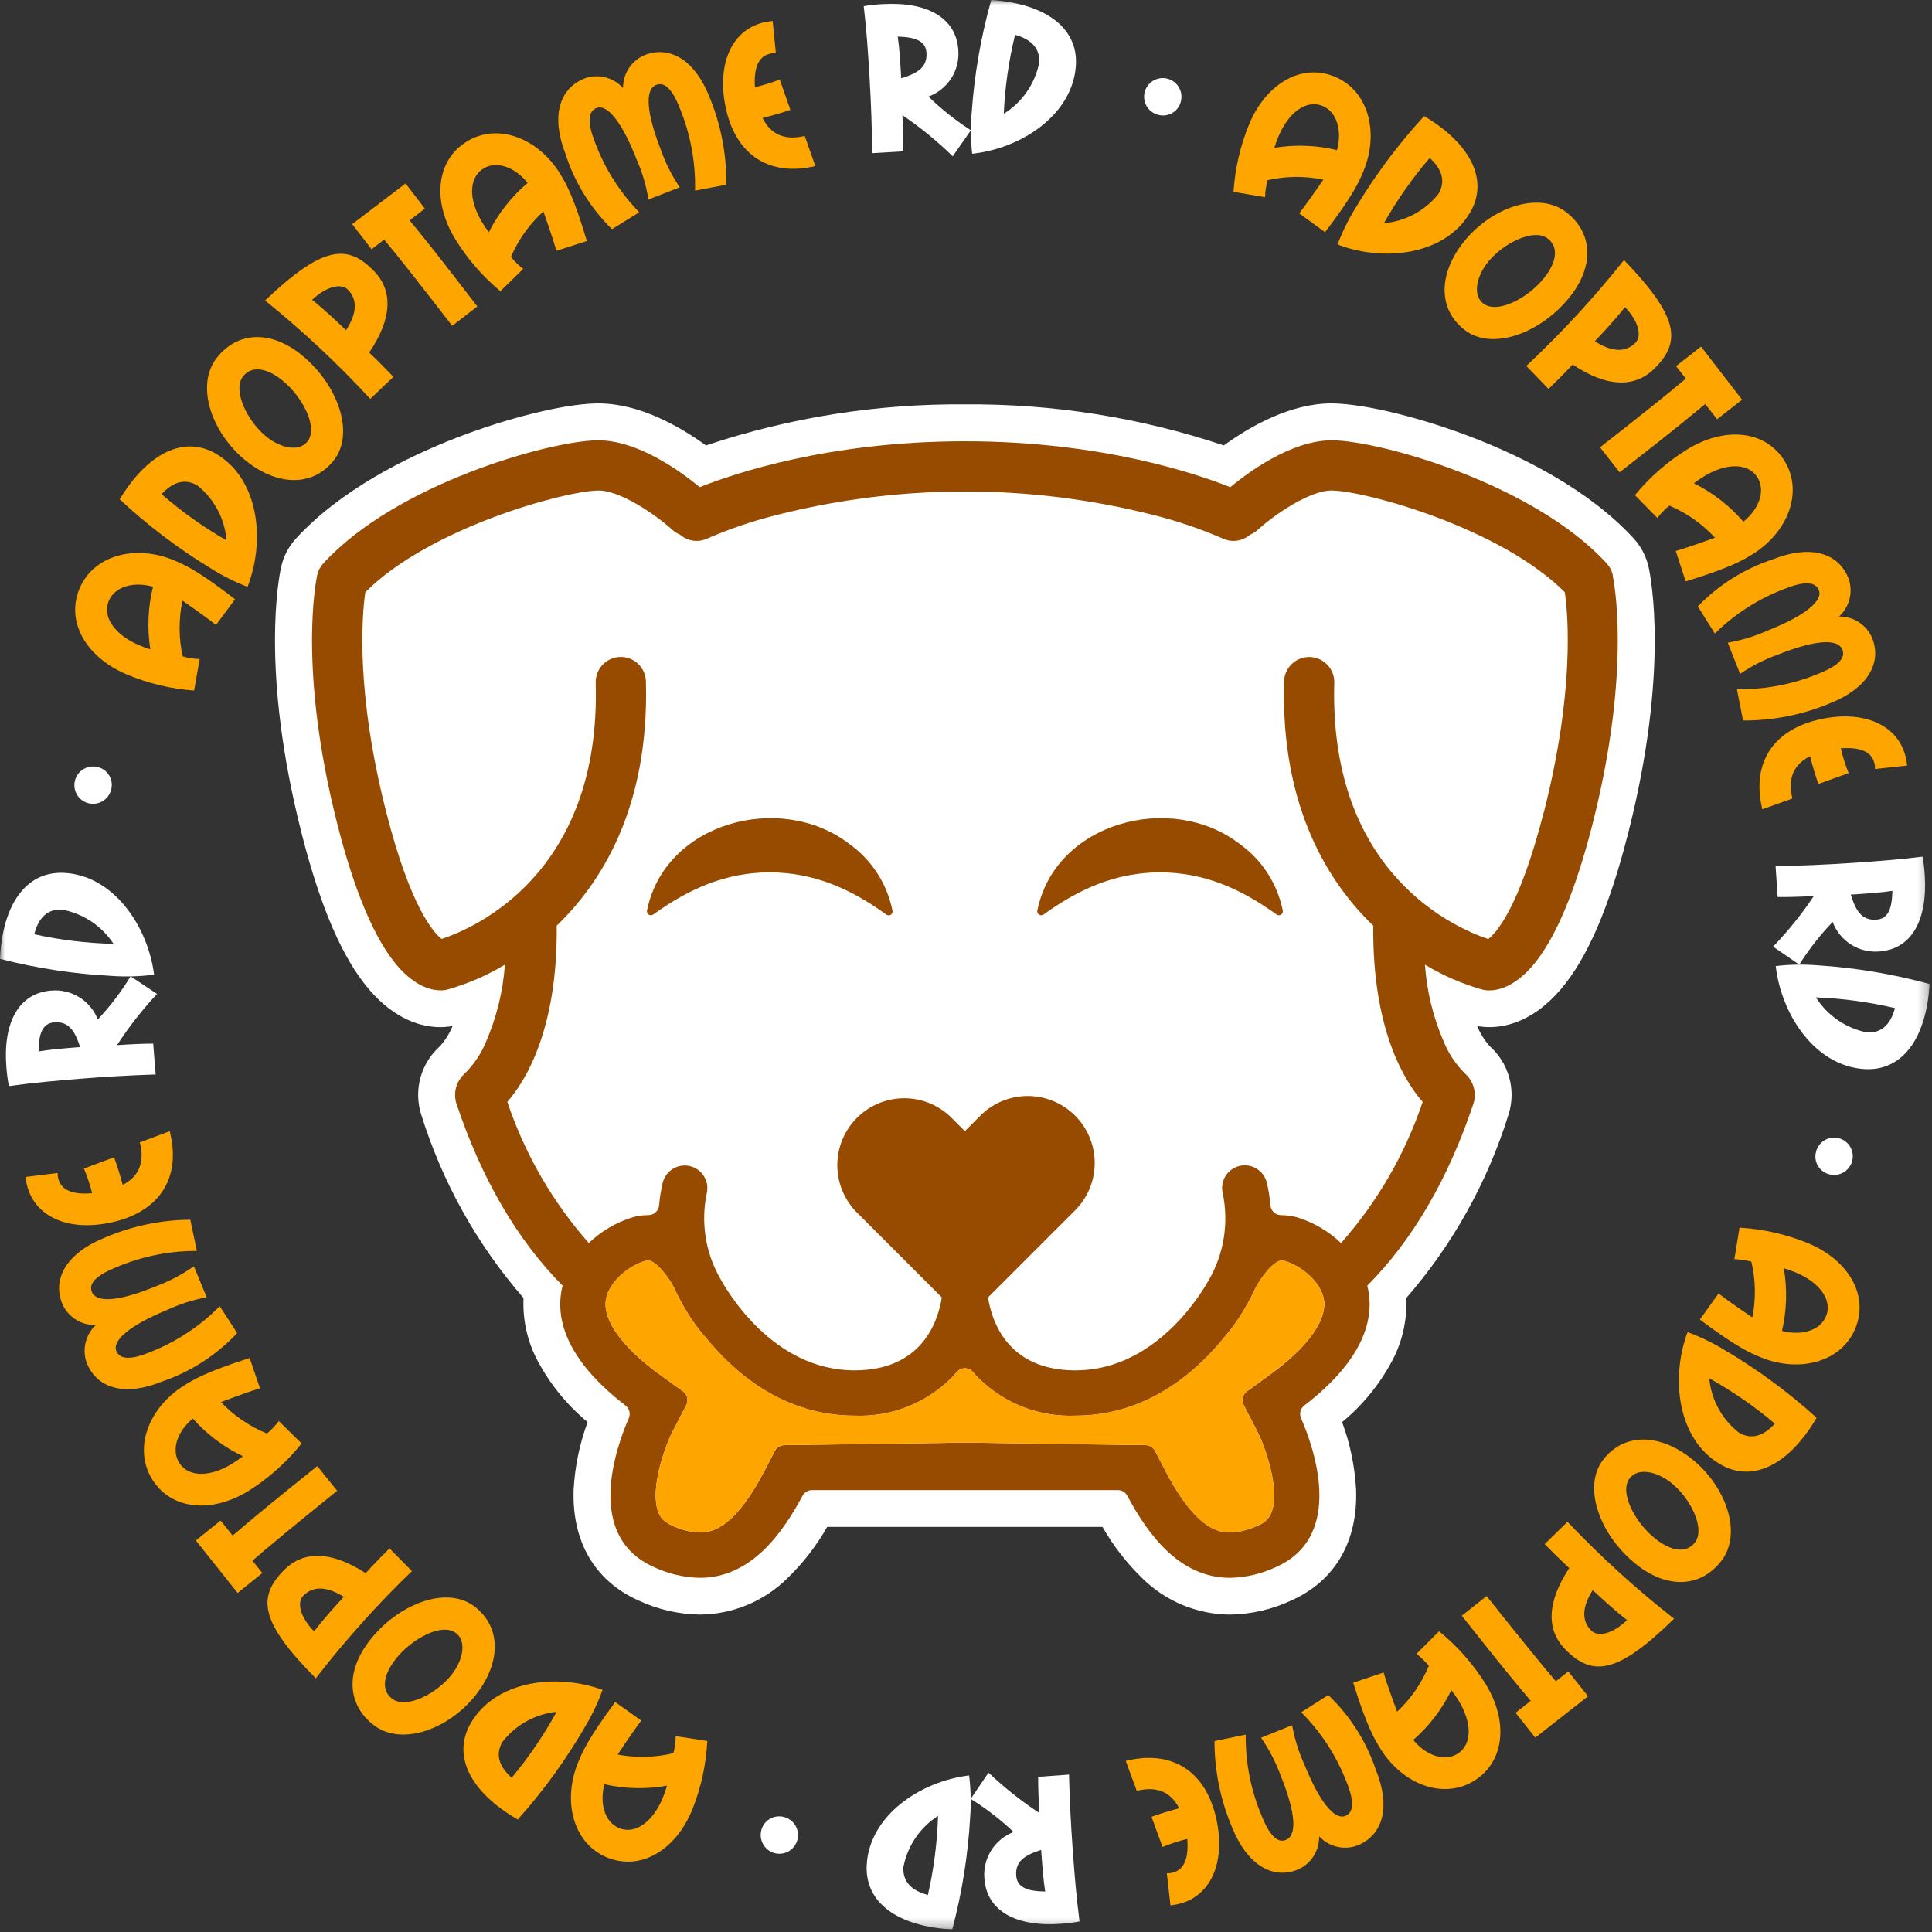<svg width="200" height="200" viewBox="0 0 200 200" fill="none" xmlns="http://www.w3.org/2000/svg">
<rect x="0" y="0" width="200" height="200" fill="#333333" stroke="none"/>
<g clip-path="url(#clip0_24_32)">
<mask id="mask0_24_32" style="mask-type:luminance" maskUnits="userSpaceOnUse" x="0" y="0" width="200" height="200">
<path d="M199.755 0H0V199.735H199.755V0Z" fill="white"/>
</mask>
<g mask="url(#mask0_24_32)">
<path d="M170.659 58.694C170.415 57.595 169.886 56.58 169.126 55.75C164.483 50.676 157.591 47.3 152.626 45.364C147.317 43.292 141.509 41.854 138.133 41.764C138.005 41.759 137.903 41.759 137.84 41.759C133.615 41.759 129.482 44.086 126.687 46.111C118.048 43.222 108.99 41.786 99.881 41.861C90.774 41.786 81.718 43.222 73.081 46.111C70.281 44.086 66.153 41.759 61.926 41.759C61.864 41.759 61.761 41.759 61.635 41.764C58.259 41.849 52.45 43.288 47.135 45.364C42.172 47.3 35.28 50.676 30.635 55.755C29.873 56.586 29.344 57.603 29.102 58.704C28.87 59.741 26.934 69.459 31.237 86.323C33.184 93.953 35.466 99.223 38.209 102.429C40.97 105.653 43.751 106.329 45.6 106.329C45.93 106.328 46.259 106.305 46.586 106.26C46.653 106.251 46.721 106.24 46.792 106.227C46.812 106.222 46.834 106.218 46.854 106.214L46.836 106.254C46.52 107.008 46.081 107.704 45.536 108.313C44.571 109.175 43.875 110.296 43.53 111.543C43.186 112.79 43.208 114.109 43.593 115.344L43.606 115.382C45.781 122.377 49.387 128.844 54.196 134.37C54.099 136.465 54.524 138.552 55.434 140.442C56.743 143.049 58.58 145.356 60.828 147.215C60.002 149.454 59.515 151.804 59.384 154.187C59.184 159.557 61.555 163.634 66.053 165.662C68.055 166.604 70.235 167.108 72.447 167.142C75.858 167.117 79.123 165.755 81.541 163.349C83.148 161.79 84.525 160.009 85.63 158.062H114.13C115.236 160.009 116.612 161.789 118.219 163.349C120.638 165.757 123.906 167.119 127.319 167.142C129.533 167.109 131.715 166.604 133.719 165.66C138.212 163.632 140.578 159.56 140.381 154.185C140.25 151.803 139.763 149.453 138.937 147.215C141.187 145.357 143.026 143.051 144.337 140.444C145.247 138.554 145.673 136.468 145.576 134.373C150.382 128.845 153.987 122.378 156.16 115.382L156.173 115.344C156.558 114.109 156.58 112.79 156.235 111.543C155.891 110.297 155.195 109.176 154.23 108.314C153.687 107.704 153.248 107.009 152.93 106.257L152.91 106.214L152.97 106.225C153.039 106.238 153.111 106.25 153.18 106.259C153.507 106.304 153.836 106.327 154.166 106.328C156.013 106.328 158.796 105.651 161.557 102.428C164.318 99.205 166.582 93.949 168.529 86.323C172.829 69.483 170.899 59.766 170.66 58.692" fill="white"/>
<path d="M161.972 61.305C162.298 63.55 163.027 71.447 159.801 84.096C157.261 94.044 154.838 96.61 154.069 97.196C150.912 96.163 137.594 90.612 138.117 70.762C138.138 70.414 138.09 70.064 137.973 69.735C137.857 69.406 137.675 69.104 137.44 68.847C137.204 68.589 136.919 68.382 136.601 68.237C136.284 68.092 135.94 68.013 135.591 68.003C135.243 67.994 134.895 68.055 134.57 68.183C134.246 68.31 133.95 68.502 133.701 68.747C133.452 68.991 133.254 69.283 133.121 69.606C132.987 69.928 132.919 70.274 132.922 70.623C132.58 83.654 137.605 91.451 142.157 95.817C142.05 106.483 145.34 111.845 147.269 114.061C145.459 119.447 142.588 124.415 138.825 128.672C137.545 127.454 136.003 126.547 134.316 126.021C133.787 125.867 133.239 125.788 132.688 125.786H132.654C132.371 125.792 132.097 125.691 131.885 125.503C131.674 125.315 131.541 125.054 131.514 124.773C131.449 123.98 131.323 123.194 131.136 122.421C130.99 121.816 130.61 121.294 130.079 120.97C129.549 120.645 128.911 120.545 128.306 120.691C127.701 120.837 127.179 121.217 126.855 121.748C126.53 122.278 126.43 122.916 126.576 123.521C127.218 126.604 126.697 129.815 125.114 132.537C124.529 133.553 123.866 134.523 123.131 135.437L123.113 135.464C120.813 138.326 116.86 141.851 111.313 141.851C104.354 141.851 102.679 136.844 102.275 134.3L109.692 126.883L111.192 125.383C112.448 124.073 113.14 122.323 113.12 120.509C113.101 118.694 112.371 116.96 111.087 115.677C109.803 114.395 108.068 113.667 106.253 113.649C104.439 113.632 102.69 114.326 101.381 115.583L99.881 117.083L98.381 115.583C97.07 114.339 95.326 113.656 93.518 113.679C91.711 113.703 89.985 114.431 88.707 115.709C87.429 116.987 86.701 118.713 86.677 120.52C86.654 122.327 87.337 124.072 88.581 125.383L90.081 126.883L97.492 134.3C97.092 136.844 95.413 141.851 88.456 141.851C79.986 141.851 75.222 133.618 74.413 132.089C72.996 129.475 72.551 126.443 73.159 123.532C73.231 123.233 73.243 122.922 73.194 122.618C73.146 122.314 73.038 122.022 72.877 121.76C72.716 121.498 72.505 121.27 72.255 121.089C72.006 120.908 71.724 120.778 71.424 120.707C71.125 120.635 70.814 120.623 70.51 120.671C70.206 120.72 69.915 120.828 69.653 120.989C69.39 121.15 69.162 121.361 68.981 121.61C68.801 121.859 68.671 122.142 68.599 122.441C68.415 123.205 68.29 123.982 68.228 124.766C68.201 125.047 68.07 125.307 67.859 125.495C67.649 125.683 67.376 125.784 67.094 125.779H67.082C66.533 125.781 65.986 125.86 65.459 126.014C63.771 126.539 62.227 127.447 60.948 128.668C57.185 124.41 54.314 119.44 52.504 114.053C54.433 111.836 57.722 106.475 57.614 95.809C62.172 91.443 67.193 83.646 66.849 70.615C66.855 70.264 66.79 69.915 66.658 69.59C66.526 69.264 66.329 68.969 66.08 68.722C65.83 68.475 65.533 68.281 65.207 68.152C64.88 68.022 64.531 67.96 64.18 67.97C63.829 67.979 63.483 68.06 63.164 68.206C62.845 68.353 62.559 68.563 62.323 68.823C62.087 69.083 61.907 69.388 61.792 69.72C61.677 70.052 61.631 70.404 61.656 70.754C62.179 90.603 48.862 96.154 45.704 97.188C44.939 96.6 42.512 94.034 39.975 84.088C36.745 71.438 37.475 63.542 37.798 61.297C44.398 54.664 58.306 50.835 61.879 50.764C64.17 50.722 67.836 53.25 69.611 54.853C69.838 55.059 70.099 55.222 70.384 55.334C70.765 55.671 71.236 55.889 71.74 55.96C72.243 56.031 72.757 55.952 73.216 55.734C75.541 54.725 77.944 53.91 80.403 53.297C93.19 50.059 106.583 50.059 119.37 53.297C121.827 53.911 124.23 54.726 126.553 55.734C126.903 55.901 127.285 55.988 127.673 55.987C128.304 55.985 128.913 55.755 129.388 55.341C129.673 55.226 129.936 55.062 130.164 54.856C131.935 53.256 135.601 50.725 137.892 50.767C141.464 50.838 155.374 54.667 161.972 61.3M132.154 94.672C132.219 94.72 132.296 94.748 132.376 94.752C132.457 94.756 132.537 94.736 132.606 94.695C132.675 94.653 132.73 94.592 132.764 94.519C132.798 94.446 132.81 94.365 132.798 94.285C132.244 91.493 130.646 89.018 128.329 87.364C121.229 81.9 109.2 85.126 107.382 94.285C107.371 94.365 107.384 94.446 107.419 94.518C107.453 94.591 107.509 94.652 107.578 94.693C107.647 94.734 107.727 94.754 107.807 94.751C107.888 94.747 107.965 94.719 108.03 94.672C111.87 91.9 115.619 90.329 120.091 90.302C124.562 90.329 128.315 91.902 132.154 94.672ZM91.754 94.672C91.818 94.722 91.896 94.752 91.977 94.757C92.058 94.762 92.139 94.742 92.209 94.7C92.278 94.658 92.333 94.596 92.367 94.522C92.4 94.448 92.41 94.365 92.395 94.285C91.842 91.493 90.244 89.017 87.926 87.364C80.826 81.9 68.797 85.126 66.977 94.285C66.967 94.365 66.98 94.446 67.015 94.518C67.05 94.591 67.106 94.651 67.175 94.692C67.244 94.733 67.324 94.753 67.404 94.75C67.484 94.746 67.562 94.719 67.627 94.672C71.467 91.9 75.216 90.329 79.688 90.302C84.159 90.329 87.911 91.902 91.754 94.672Z" fill="white"/>
<path d="M132.798 94.286C132.81 94.365 132.798 94.447 132.763 94.519C132.729 94.592 132.674 94.653 132.605 94.694C132.536 94.736 132.457 94.756 132.376 94.752C132.296 94.748 132.219 94.721 132.154 94.673C128.314 91.901 124.562 90.332 120.091 90.303C115.616 90.332 111.867 91.903 108.028 94.673C107.963 94.721 107.885 94.748 107.805 94.751C107.725 94.755 107.645 94.735 107.576 94.694C107.507 94.653 107.451 94.592 107.417 94.519C107.382 94.447 107.369 94.366 107.38 94.286C109.2 85.127 121.224 81.901 128.327 87.365C130.644 89.019 132.243 91.494 132.798 94.286Z" fill="#964B00"/>
<path d="M127.847 137.023C127.711 137.209 127.586 137.383 127.469 137.535C127.587 137.383 127.711 137.209 127.847 137.023Z" fill="#964B00"/>
<path d="M127.468 137.535C127.323 137.729 127.191 137.891 127.083 138.027C127.192 137.891 127.324 137.727 127.468 137.535Z" fill="#964B00"/>
<path d="M127.083 138.027C127.038 138.079 127 138.127 126.962 138.172C126.996 138.13 127.038 138.08 127.083 138.027Z" fill="#964B00"/>
<path d="M126.962 138.173C126.924 138.218 126.893 138.256 126.862 138.291C126.891 138.257 126.925 138.219 126.962 138.173Z" fill="#964B00"/>
<path d="M126.863 138.291C126.832 138.332 126.799 138.372 126.763 138.409L126.863 138.291Z" fill="#964B00"/>
<path d="M68.219 142.233L70.719 144.05C70.933 144.207 71.083 144.434 71.143 144.692C71.204 144.95 71.17 145.221 71.048 145.456L69.635 148.163C68.779 149.863 67.288 154.112 68.121 156.474C68.176 156.635 68.248 156.789 68.336 156.934C68.44 157.106 68.569 157.262 68.72 157.395C68.973 157.608 69.256 157.783 69.56 157.914C70.465 158.358 71.453 158.608 72.46 158.647C73.911 158.647 76.198 157.963 79.22 152.113L80.204 150.208C80.252 150.118 80.311 150.034 80.378 149.958C80.48 149.849 80.602 149.761 80.739 149.7C80.875 149.639 81.022 149.605 81.171 149.602L83.321 149.577L99.83 149.338H99.962L116.467 149.577L118.611 149.602C118.812 149.606 119.008 149.664 119.179 149.771C119.35 149.878 119.488 150.029 119.579 150.208L120.562 152.113C123.584 157.963 125.873 158.647 127.327 158.647C128.334 158.606 129.322 158.357 130.227 157.914C130.561 157.797 130.863 157.605 131.112 157.354C131.36 157.103 131.549 156.798 131.662 156.463C132.493 154.082 130.973 149.768 130.148 148.163L128.748 145.44C128.626 145.206 128.593 144.935 128.654 144.678C128.715 144.421 128.867 144.194 129.081 144.04L131.558 142.24C135.412 139.43 137.415 136.613 137.048 134.505C136.733 132.697 134.698 131.031 132.993 130.535C132.897 130.501 132.795 130.482 132.693 130.479C131.902 130.479 130.444 132.247 129.793 133.702C129.793 133.702 129.583 134.153 129.422 134.447C129.049 135.167 128.635 135.866 128.183 136.54C128.066 136.712 127.953 136.875 127.846 137.029C127.71 137.215 127.585 137.389 127.468 137.541C127.323 137.735 127.191 137.897 127.084 138.033C127.039 138.085 126.997 138.133 126.963 138.18C126.929 138.227 126.889 138.263 126.863 138.298C126.818 138.349 126.783 138.387 126.763 138.416C126.757 138.425 126.749 138.433 126.741 138.44L126.725 138.458L126.718 138.465C123.783 142.096 118.681 146.553 111.318 146.553C109.483 146.629 107.651 146.327 105.937 145.668C104.222 145.008 102.661 144.004 101.35 142.717C101.129 142.494 100.918 142.259 100.72 142.026C100.617 141.906 100.489 141.81 100.345 141.744C100.201 141.678 100.045 141.644 99.887 141.644C99.729 141.644 99.573 141.678 99.429 141.744C99.285 141.81 99.157 141.906 99.054 142.026C99.005 142.086 98.954 142.145 98.9 142.2C98.748 142.374 98.589 142.551 98.422 142.718C97.111 144.004 95.55 145.008 93.836 145.668C92.122 146.327 90.291 146.629 88.456 146.554C81.117 146.554 76.018 142.114 73.083 138.493L73.059 138.471C73.034 138.444 72.95 138.35 72.824 138.205C72.574 137.905 72.147 137.376 71.651 136.653C71.568 136.532 71.485 136.403 71.398 136.271C71.184 135.942 70.962 135.578 70.738 135.187C70.602 134.952 70.467 134.702 70.333 134.445C70.243 134.275 70.156 134.098 70.065 133.915C69.974 133.732 69.891 133.551 69.804 133.361C69.797 133.338 69.788 133.315 69.777 133.294C69.07 131.939 67.801 130.48 67.077 130.48C66.975 130.483 66.874 130.502 66.777 130.536C65.077 131.036 63.039 132.698 62.728 134.506C62.364 136.614 64.364 139.431 68.216 142.241M166.937 59.526C167.024 59.915 168.974 69.157 164.837 85.39C163.062 92.34 160.987 97.24 158.665 99.958C156.79 102.144 155.11 102.526 154.165 102.526C154.005 102.526 153.845 102.515 153.687 102.492C153.613 102.478 153.54 102.465 153.468 102.447C151.376 101.857 149.372 100.988 147.511 99.865C147.702 102.624 148.364 105.33 149.469 107.865C149.982 109.113 150.745 110.243 151.711 111.185C152.116 111.558 152.41 112.036 152.558 112.567C152.706 113.097 152.703 113.658 152.549 114.187C149.96 121.987 146.241 128.371 141.539 133.097C142.417 136.513 141.088 140.841 135.023 145.497C134.827 145.648 134.688 145.86 134.626 146.099C134.565 146.339 134.586 146.592 134.685 146.818C135.905 149.601 139.35 158.943 132.152 162.191C130.643 162.913 128.997 163.303 127.325 163.335C122.074 163.335 118.814 158.806 116.693 154.835C116.6 154.662 116.462 154.517 116.294 154.415C116.126 154.313 115.934 154.258 115.738 154.256H84.042C83.845 154.259 83.653 154.315 83.484 154.416C83.316 154.518 83.177 154.662 83.083 154.835C80.961 158.807 77.7 163.335 72.455 163.335C70.783 163.303 69.137 162.913 67.628 162.191C60.428 158.943 63.872 149.601 65.091 146.818C65.19 146.591 65.21 146.338 65.148 146.099C65.087 145.86 64.947 145.648 64.751 145.497C58.691 140.84 57.363 136.508 58.241 133.092C53.541 128.366 49.82 121.982 47.231 114.186C47.076 113.657 47.072 113.096 47.219 112.565C47.366 112.034 47.658 111.555 48.063 111.181C49.028 110.238 49.791 109.109 50.305 107.861C51.408 105.325 52.071 102.62 52.266 99.861C50.403 100.984 48.399 101.852 46.306 102.443C46.232 102.461 46.159 102.474 46.087 102.488C45.929 102.511 45.769 102.522 45.609 102.522C44.666 102.522 42.985 102.14 41.114 99.954C38.789 97.236 36.714 92.336 34.939 85.386C30.797 69.154 32.748 59.911 32.839 59.522C32.938 59.077 33.152 58.666 33.46 58.331C40.96 50.131 56.716 45.678 61.79 45.582C61.839 45.582 61.89 45.582 61.935 45.582C66.149 45.582 70.693 48.987 72.435 50.433C75.983 49.016 85.819 45.682 99.895 45.682C113.971 45.682 123.81 49.017 127.358 50.433C129.099 48.987 133.64 45.582 137.858 45.582C137.907 45.582 137.958 45.582 138.005 45.582C143.079 45.682 158.835 50.131 166.333 58.331C166.643 58.666 166.857 59.077 166.954 59.522M159.816 84.099C163.042 71.451 162.316 63.553 161.989 61.308C155.389 54.675 141.481 50.846 137.908 50.777C135.617 50.735 131.951 53.261 130.18 54.864C129.952 55.07 129.689 55.235 129.404 55.351C128.928 55.764 128.319 55.993 127.689 55.995C127.302 55.996 126.92 55.909 126.571 55.742C124.247 54.734 121.844 53.92 119.386 53.307C106.599 50.067 93.206 50.067 80.419 53.307C77.96 53.919 75.556 54.734 73.232 55.742C72.773 55.96 72.26 56.039 71.757 55.969C71.254 55.899 70.782 55.683 70.4 55.348C70.116 55.234 69.854 55.07 69.627 54.865C67.854 53.265 64.186 50.736 61.895 50.778C58.323 50.847 44.413 54.678 37.815 61.309C37.489 63.554 36.762 71.453 39.99 84.1C42.527 94.05 44.953 96.614 45.719 97.2C48.876 96.169 62.194 90.616 61.671 70.766C61.65 70.418 61.699 70.068 61.815 69.739C61.931 69.41 62.113 69.108 62.349 68.85C62.584 68.593 62.869 68.386 63.187 68.241C63.505 68.096 63.848 68.016 64.197 68.007C64.546 67.998 64.893 68.059 65.218 68.187C65.543 68.315 65.839 68.507 66.088 68.751C66.337 68.996 66.534 69.288 66.668 69.61C66.802 69.933 66.869 70.279 66.866 70.628C67.208 83.658 62.187 91.454 57.631 95.82C57.738 106.486 54.45 111.848 52.519 114.066C54.326 119.45 57.192 124.418 60.949 128.677C62.229 127.457 63.773 126.548 65.462 126.023C65.989 125.869 66.534 125.79 67.083 125.788H67.097C67.379 125.793 67.652 125.691 67.862 125.504C68.072 125.316 68.204 125.056 68.23 124.775C68.294 123.992 68.418 123.214 68.601 122.45C68.746 121.845 69.125 121.323 69.655 120.998C70.185 120.673 70.823 120.572 71.427 120.716C72.032 120.861 72.555 121.241 72.88 121.771C73.205 122.301 73.306 122.938 73.161 123.543C72.554 126.453 72.999 129.485 74.417 132.098C75.224 133.627 79.988 141.86 88.458 141.86C95.417 141.86 97.094 136.853 97.496 134.309L90.083 126.894L88.583 125.394C87.339 124.083 86.656 122.338 86.679 120.531C86.703 118.724 87.431 116.998 88.709 115.72C89.987 114.442 91.713 113.714 93.52 113.69C95.327 113.667 97.072 114.35 98.383 115.594L99.883 117.094L101.383 115.594C102.022 114.928 102.787 114.396 103.633 114.029C104.48 113.663 105.391 113.469 106.314 113.459C107.237 113.449 108.152 113.623 109.007 113.971C109.861 114.319 110.637 114.835 111.29 115.487C111.943 116.139 112.459 116.915 112.808 117.769C113.158 118.623 113.333 119.538 113.324 120.461C113.315 121.383 113.122 122.295 112.756 123.142C112.39 123.989 111.859 124.755 111.194 125.394L109.694 126.894L102.279 134.309C102.679 136.853 104.358 141.86 111.317 141.86C116.857 141.86 120.811 138.337 123.117 135.475C123.122 135.465 123.127 135.455 123.133 135.446C123.868 134.532 124.531 133.562 125.116 132.546C126.699 129.824 127.22 126.613 126.578 123.53C126.432 122.925 126.533 122.287 126.857 121.756C127.182 121.225 127.704 120.845 128.309 120.699C128.914 120.553 129.552 120.654 130.083 120.978C130.614 121.303 130.994 121.825 131.14 122.43C131.327 123.203 131.453 123.989 131.516 124.782C131.543 125.064 131.675 125.325 131.887 125.513C132.098 125.7 132.373 125.801 132.656 125.795H132.692C133.243 125.797 133.791 125.876 134.32 126.03C136.006 126.557 137.548 127.464 138.827 128.681C142.59 124.425 145.462 119.457 147.273 114.072C145.342 111.854 142.053 106.492 142.161 95.826C137.607 91.46 132.582 83.663 132.926 70.634C132.923 70.285 132.99 69.939 133.124 69.616C133.258 69.294 133.455 69.002 133.704 68.757C133.953 68.513 134.249 68.321 134.574 68.193C134.899 68.065 135.246 68.004 135.595 68.013C135.944 68.022 136.287 68.102 136.605 68.247C136.923 68.392 137.208 68.599 137.443 68.856C137.679 69.114 137.861 69.416 137.977 69.745C138.093 70.074 138.142 70.424 138.121 70.772C137.596 90.621 150.915 96.172 154.071 97.206C154.84 96.618 157.263 94.054 159.803 84.106" fill="#964B00"/>
<path d="M119.574 150.208L120.555 152.113L119.571 150.208C119.525 150.117 119.467 150.033 119.397 149.958C119.468 150.032 119.528 150.116 119.574 150.208Z" fill="#964B00"/>
<path d="M98.428 142.708C98.594 142.542 98.754 142.364 98.906 142.192C98.754 142.368 98.598 142.541 98.428 142.708Z" fill="#964B00"/>
<path d="M92.392 94.286C92.407 94.366 92.397 94.449 92.364 94.523C92.33 94.597 92.275 94.659 92.206 94.701C92.136 94.743 92.055 94.763 91.974 94.758C91.893 94.753 91.815 94.723 91.751 94.673C87.908 91.901 84.151 90.332 79.684 90.303C75.209 90.332 71.46 91.903 67.621 94.673C67.556 94.72 67.478 94.747 67.398 94.75C67.318 94.754 67.239 94.734 67.17 94.693C67.101 94.651 67.046 94.591 67.01 94.519C66.976 94.447 66.963 94.366 66.973 94.286C68.793 85.127 80.817 81.901 87.92 87.365C90.239 89.017 91.838 91.493 92.392 94.286Z" fill="#964B00"/>
<path d="M68.332 156.933C68.439 157.103 68.569 157.258 68.717 157.394C68.567 157.259 68.438 157.104 68.332 156.933Z" fill="#964B00"/>
<path d="M137.042 134.498C137.408 136.604 135.404 139.421 131.55 142.233L129.075 144.033C128.86 144.187 128.708 144.414 128.647 144.671C128.585 144.928 128.618 145.198 128.74 145.433L130.14 148.158C130.967 149.758 132.487 154.077 131.654 156.458C131.541 156.793 131.353 157.098 131.104 157.35C130.855 157.602 130.553 157.794 130.219 157.911C129.313 158.352 128.326 158.601 127.319 158.642C125.864 158.642 123.577 157.96 120.554 152.11L119.573 150.205C119.527 150.113 119.467 150.029 119.396 149.955C119.295 149.845 119.172 149.757 119.036 149.695C118.9 149.634 118.752 149.6 118.603 149.597L116.457 149.573L99.957 149.334H99.825L83.316 149.573L81.168 149.597C81.019 149.601 80.871 149.634 80.735 149.696C80.598 149.757 80.476 149.845 80.374 149.955C80.305 150.031 80.244 150.115 80.195 150.205L79.214 152.11C76.194 157.96 73.907 158.642 72.456 158.642C71.449 158.602 70.461 158.353 69.556 157.911C69.253 157.779 68.97 157.604 68.716 157.392C68.567 157.257 68.438 157.102 68.332 156.931C68.244 156.786 68.172 156.631 68.117 156.47C67.285 154.111 68.776 149.862 69.631 148.161L71.042 145.456C71.164 145.221 71.198 144.949 71.138 144.691C71.077 144.433 70.927 144.205 70.713 144.048L68.213 142.233C64.361 139.421 62.361 136.604 62.725 134.498C63.036 132.689 65.07 131.022 66.776 130.526C66.873 130.493 66.974 130.474 67.076 130.472C67.798 130.472 69.066 131.93 69.776 133.286C69.787 133.307 69.797 133.329 69.805 133.351C69.89 133.541 69.977 133.726 70.064 133.906C70.151 134.086 70.241 134.266 70.332 134.436C70.466 134.691 70.602 134.936 70.737 135.176C70.958 135.569 71.184 135.932 71.399 136.262C71.48 136.394 71.567 136.521 71.651 136.644C72.015 137.181 72.406 137.7 72.824 138.196C72.952 138.341 73.034 138.435 73.059 138.462L73.083 138.482C76.018 142.104 81.117 146.543 88.456 146.543C90.291 146.618 92.122 146.316 93.836 145.656C95.55 144.997 97.111 143.993 98.422 142.707C98.592 142.541 98.748 142.367 98.9 142.191C98.953 142.135 99.003 142.077 99.052 142.017C99.155 141.897 99.283 141.801 99.427 141.735C99.571 141.668 99.728 141.634 99.886 141.634C100.044 141.634 100.201 141.668 100.345 141.735C100.489 141.801 100.617 141.897 100.72 142.017C100.92 142.249 101.127 142.486 101.351 142.706C102.661 143.992 104.222 144.997 105.936 145.656C107.649 146.316 109.48 146.618 111.315 146.542C118.676 146.542 123.778 142.085 126.715 138.454L126.724 138.447L126.737 138.431L126.759 138.406C126.795 138.369 126.828 138.33 126.859 138.288C126.892 138.254 126.922 138.216 126.959 138.17C126.996 138.124 127.035 138.076 127.08 138.025C127.187 137.889 127.321 137.725 127.465 137.533C127.581 137.379 127.706 137.207 127.843 137.019C127.943 136.867 128.06 136.704 128.178 136.53C128.631 135.857 129.045 135.158 129.417 134.437C129.58 134.144 129.788 133.693 129.788 133.693C130.436 132.236 131.894 130.47 132.688 130.47C132.79 130.472 132.892 130.49 132.988 130.524C134.688 131.024 136.728 132.686 137.045 134.496" fill="#FFA500"/>
<path d="M22.359 64.695C21.615 64.107 20.495 63.289 18.89 62.176C18.486 64.08 18.494 66.049 18.912 67.95C19.485 68.112 20.076 68.204 20.671 68.225L20.094 71.484C17.68 71.312 15.31 70.743 13.081 69.801C8.932 68.03 6.764 64.369 8.25 60.888C9.719 57.447 14.067 56.317 18.102 58.04C19.135 58.481 20.541 59.104 24.332 62.033L22.359 64.695ZM11.271 62.178C10.529 63.919 11.98 65.759 14.371 66.778C14.76 66.946 15.158 67.093 15.563 67.218C15.22 65.061 15.315 62.857 15.842 60.737C13.825 60.171 11.892 60.725 11.271 62.178Z" fill="#FFA500"/>
<path d="M21.804 58.829C18.432 56.775 15.278 54.383 12.391 51.689C15.282 46.901 19.082 44.989 22.446 47.024C26.825 49.668 27.478 55.988 25.625 60.747C24.292 60.234 23.012 59.591 21.804 58.829ZM20.461 50.275C19.214 49.522 17.969 49.815 16.725 51.153C18.806 52.964 21.059 54.568 23.452 55.942C23.364 54.844 23.054 53.775 22.54 52.801C22.025 51.827 21.318 50.967 20.461 50.275Z" fill="#FFA500"/>
<path d="M31.189 36.724C34.929 39.737 36.823 44.841 34.516 47.707C32.325 50.427 28.688 50.3 25.451 47.693C21.905 44.836 20.171 39.862 22.48 36.993C24.68 34.255 28.096 34.228 31.189 36.72M27.583 45.211C29.056 46.398 30.948 46.8 31.822 45.711C32.969 44.287 31.353 41.09 29.216 39.367C27.597 38.067 26.064 37.843 25.177 38.944C24.03 40.37 25.577 43.589 27.577 45.206" fill="#FFA500"/>
<path d="M38.767 28.113C40.672 30.113 40.614 32.982 38.217 36.496C39.124 37.357 39.969 38.217 40.728 39.015L38.328 41.293C34.953 37.636 31.314 34.231 27.44 31.107C33.375 25.462 35.975 25.174 38.767 28.113ZM35.819 34.185C36.952 32.448 37.029 31.053 36.042 30.014C35.297 29.231 33.711 29.705 32.311 31.038C33.637 32.1 34.844 33.249 35.819 34.185Z" fill="#FFA500"/>
<path d="M43.985 21.595L42.407 22.811C43.728 24.42 45.259 26.336 47.101 28.724L49.413 31.724L46.813 33.731C43.422 29.331 41.074 26.355 39.767 24.802L38.467 25.802L36.46 23.202C37.414 22.466 40.996 19.755 41.984 18.992L43.985 21.595Z" fill="#FFA500"/>
<path d="M57.594 25.962C57.333 25.05 56.903 23.731 56.253 21.889C54.811 23.198 53.666 24.801 52.895 26.589C53.267 27.055 53.692 27.475 54.162 27.841L51.794 30.145C49.933 28.593 48.341 26.745 47.081 24.676C44.75 20.813 45.13 16.576 48.371 14.621C51.571 12.687 55.761 14.312 58.03 18.068C58.609 19.029 59.387 20.357 60.75 24.951L57.594 25.962ZM50.069 17.438C48.45 18.415 48.551 20.758 49.893 22.984C50.111 23.347 50.348 23.698 50.602 24.037C51.586 22.085 52.952 20.351 54.619 18.937C53.313 17.296 51.419 16.617 50.068 17.437" fill="#FFA500"/>
<path d="M71.951 19.735C72.02 16.833 71.491 13.948 70.397 11.26C69.621 9.26 68.812 8.443 67.938 8.781C66.718 9.255 66.938 11.712 68.39 15.452C68.876 16.845 69.541 18.169 70.368 19.391L67.129 20.649C66.896 19.215 66.482 17.817 65.895 16.489C64.384 12.613 62.858 10.754 61.751 11.182C60.859 11.529 60.799 12.691 61.574 14.682C62.581 17.408 64.148 19.892 66.174 21.974L63.351 23.723C61.123 21.542 59.464 18.848 58.52 15.876C57.082 12.176 57.791 9.176 60.559 8.101C61.242 7.862 61.981 7.831 62.682 8.011C63.383 8.191 64.015 8.574 64.498 9.113C64.49 8.386 64.698 7.673 65.097 7.064C65.496 6.456 66.068 5.981 66.738 5.699C69.45 4.644 72.016 6.368 73.456 10.071C74.64 12.94 75.229 16.019 75.186 19.122L71.951 19.735Z" fill="#FFA500"/>
<path d="M80.317 5.504C80.106 5.481 79.893 5.502 79.691 5.566C78.537 5.836 78.015 6.985 78.151 9.024C79.025 8.822 79.884 8.557 80.72 8.23L81.82 11.368C80.933 11.683 79.991 11.947 78.943 12.215C79.795 13.938 81.243 14.558 83.309 14.075L84.402 17.193C79.685 18.299 76.283 16.084 75.192 11.428C74.128 6.892 75.592 3.128 79.099 2.31C79.399 2.239 79.676 2.218 79.984 2.167L80.317 5.504Z" fill="#FFA500"/>
<path d="M91.362 0.424C95.949 0.153 99.005 1.824 99.206 5.208C99.281 6.233 99.02 7.255 98.462 8.119C97.904 8.983 97.08 9.641 96.114 9.994C97.456 11.304 98.928 12.473 100.507 13.484L98.625 16.177C97.019 14.608 95.276 13.184 93.418 11.923C93.485 13.423 93.518 14.605 93.492 15.668L90.292 15.856C90.265 13.296 90.173 10.677 90.012 7.956C89.869 5.528 89.703 3.056 89.412 0.639C90.057 0.527 90.708 0.455 91.362 0.424ZM93.299 8.099C95.013 7.577 95.999 6.961 95.909 5.467C95.84 4.304 94.876 3.84 92.936 3.788C93.108 4.944 93.197 6.439 93.294 8.1" fill="white"/>
<path d="M100.59 11.64C100.867 7.701 101.545 3.801 102.613 0C108.195 0.371 111.635 2.872 111.374 6.793C111.034 11.893 105.718 15.379 100.639 15.916C100.482 14.496 100.465 13.063 100.59 11.64ZM107.578 6.519C107.674 5.066 106.841 4.094 105.078 3.602C104.424 6.283 104.032 9.021 103.909 11.777C104.845 11.195 105.652 10.429 106.282 9.525C106.912 8.621 107.351 7.598 107.573 6.519" fill="white"/>
<path d="M122.256 10.445C122.204 10.691 122.104 10.925 121.961 11.133C121.819 11.34 121.636 11.517 121.424 11.653C121.213 11.789 120.976 11.882 120.728 11.926C120.48 11.97 120.226 11.964 119.98 11.909C119.603 11.832 119.258 11.644 118.989 11.369C118.72 11.095 118.538 10.746 118.468 10.368C118.397 9.99 118.441 9.6 118.593 9.247C118.745 8.894 118.999 8.594 119.323 8.386C119.646 8.178 120.024 8.071 120.409 8.079C120.793 8.087 121.167 8.209 121.481 8.43C121.796 8.651 122.038 8.96 122.176 9.319C122.314 9.678 122.342 10.07 122.256 10.445Z" fill="white"/>
<path d="M134.494 22.082C135.078 21.333 135.887 20.207 136.994 18.595C135.087 18.203 133.119 18.223 131.22 18.652C131.063 19.227 130.974 19.818 130.956 20.413L127.694 19.859C127.848 17.446 128.397 15.075 129.32 12.84C131.062 8.678 134.708 6.485 138.199 7.946C141.656 9.391 142.82 13.73 141.12 17.778C140.688 18.813 140.074 20.224 137.17 24.037L134.494 22.082ZM136.935 10.976C135.189 10.245 133.36 11.711 132.355 14.108C132.188 14.498 132.043 14.896 131.92 15.302C134.075 14.945 136.28 15.024 138.403 15.537C138.957 13.514 138.39 11.585 136.932 10.975" fill="#FFA500"/>
<path d="M140.356 21.477C142.386 18.091 144.756 14.921 147.429 12.016C152.237 14.873 154.171 18.658 152.164 22.036C149.551 26.436 143.236 27.136 138.464 25.311C138.968 23.974 139.601 22.69 140.356 21.477ZM148.904 20.077C149.648 18.827 149.348 17.584 148.004 16.348C146.208 18.442 144.62 20.706 143.263 23.108C144.359 23.012 145.425 22.693 146.394 22.172C147.364 21.651 148.218 20.938 148.904 20.077Z" fill="#FFA500"/>
<path d="M162.526 30.713C159.54 34.475 154.449 36.405 151.566 34.118C148.83 31.945 148.932 28.308 151.517 25.051C154.349 21.485 159.31 19.717 162.192 22.006C164.944 24.19 164.993 27.606 162.526 30.713ZM154.008 27.163C152.832 28.645 152.443 30.539 153.532 31.406C154.965 32.542 158.151 30.906 159.858 28.755C161.152 27.127 161.358 25.594 160.252 24.715C158.819 23.577 155.611 25.144 154.008 27.163Z" fill="#FFA500"/>
<path d="M171.189 38.225C169.199 40.145 166.333 40.109 162.801 37.735C161.947 38.647 161.093 39.499 160.301 40.263L158.001 37.884C161.636 34.482 165.017 30.817 168.115 26.92C173.802 32.82 174.108 35.412 171.189 38.225ZM165.095 35.325C166.839 36.445 168.234 36.514 169.268 35.519C170.046 34.768 169.561 33.187 168.219 31.793C167.166 33.127 166.025 34.342 165.095 35.325Z" fill="#FFA500"/>
<path d="M177.751 43.399L176.521 41.827C174.921 43.159 173.021 44.704 170.64 46.564L167.662 48.896L165.635 46.309C170.006 42.888 172.966 40.517 174.514 39.198L173.501 37.906L176.088 35.879C176.832 36.829 179.569 40.392 180.338 41.379L177.751 43.399Z" fill="#FFA500"/>
<path d="M173.475 57.036C174.385 56.77 175.701 56.329 177.539 55.664C176.217 54.232 174.605 53.099 172.81 52.34C172.347 52.715 171.931 53.143 171.569 53.616L169.244 51.26C170.782 49.39 172.617 47.786 174.676 46.512C178.521 44.153 182.762 44.504 184.742 47.728C186.7 50.918 185.104 55.118 181.364 57.412C180.407 58 179.084 58.787 174.501 60.184L173.475 57.036ZM181.945 49.447C180.955 47.835 178.614 47.954 176.397 49.313C176.035 49.533 175.685 49.773 175.349 50.03C177.306 51 179.049 52.353 180.473 54.009C182.105 52.692 182.774 50.794 181.945 49.447Z" fill="#FFA500"/>
<path d="M179.804 71.347C182.706 71.397 185.587 70.848 188.268 69.735C190.258 68.946 191.076 68.135 190.731 67.26C190.248 66.042 187.791 66.279 184.062 67.76C182.673 68.255 181.354 68.927 180.137 69.76L178.858 66.532C180.289 66.286 181.683 65.861 183.007 65.265C186.874 63.732 188.723 62.193 188.287 61.093C187.934 60.203 186.773 60.15 184.787 60.939C182.066 61.962 179.59 63.545 177.521 65.587L175.757 62.775C177.922 60.531 180.605 58.852 183.57 57.886C187.261 56.422 190.265 57.11 191.359 59.875C191.603 60.556 191.64 61.295 191.465 61.997C191.29 62.7 190.911 63.334 190.375 63.821C191.102 63.809 191.817 64.014 192.427 64.409C193.038 64.805 193.517 65.373 193.804 66.041C194.879 68.746 193.171 71.324 189.48 72.788C186.619 73.992 183.544 74.603 180.44 74.583L179.804 71.347Z" fill="#FFA500"/>
<path d="M194.093 79.609C194.114 79.398 194.092 79.185 194.028 78.983C193.749 77.83 192.599 77.318 190.559 77.469C190.767 78.342 191.039 79.199 191.371 80.033L188.241 81.153C187.921 80.268 187.649 79.329 187.374 78.283C185.659 79.146 185.047 80.599 185.547 82.662L182.437 83.777C181.297 79.069 183.488 75.651 188.137 74.527C192.662 73.427 196.437 74.873 197.28 78.368C197.354 78.668 197.38 78.943 197.43 79.251L194.093 79.609Z" fill="#FFA500"/>
<path d="M199.253 90.622C199.553 95.205 197.905 98.274 194.525 98.498C193.5 98.58 192.477 98.327 191.609 97.775C190.742 97.224 190.077 96.405 189.717 95.442C188.417 96.793 187.258 98.273 186.259 99.859L183.552 97.997C185.11 96.38 186.52 94.627 187.766 92.759C186.271 92.837 185.086 92.873 184.022 92.859L183.809 89.669C186.369 89.624 188.988 89.512 191.709 89.332C194.135 89.171 196.603 88.986 199.021 88.681C199.138 89.323 199.216 89.972 199.254 90.624M191.593 92.611C192.123 94.326 192.751 95.305 194.244 95.206C195.406 95.13 195.863 94.162 195.901 92.222C194.747 92.401 193.252 92.501 191.593 92.611Z" fill="white"/>
<path d="M188.102 99.925C192.041 100.174 195.945 100.824 199.753 101.865C199.424 107.447 196.953 110.905 193.026 110.671C187.926 110.371 184.402 105.08 183.826 100.006C185.245 99.84 186.676 99.812 188.1 99.925M193.269 106.875C194.722 106.962 195.688 106.123 196.169 104.36C193.484 103.725 190.744 103.353 187.987 103.251C188.575 104.182 189.347 104.984 190.256 105.607C191.164 106.23 192.188 106.661 193.269 106.875Z" fill="white"/>
<path d="M189.452 121.585C189.205 121.535 188.971 121.437 188.763 121.295C188.554 121.154 188.376 120.973 188.238 120.762C188.101 120.551 188.006 120.315 187.96 120.068C187.915 119.82 187.919 119.566 187.972 119.32C188.047 118.943 188.232 118.597 188.505 118.326C188.777 118.055 189.124 117.871 189.501 117.798C189.878 117.725 190.269 117.766 190.623 117.915C190.977 118.065 191.278 118.317 191.488 118.639C191.698 118.96 191.808 119.337 191.803 119.722C191.798 120.106 191.679 120.48 191.46 120.796C191.242 121.112 190.934 121.356 190.576 121.497C190.219 121.637 189.827 121.668 189.452 121.585Z" fill="white"/>
<path d="M177.904 133.907C178.655 134.486 179.788 135.288 181.404 136.379C181.783 134.469 181.749 132.5 181.304 130.605C180.729 130.452 180.137 130.368 179.542 130.353L180.074 127.087C182.491 127.226 184.868 127.762 187.111 128.672C191.285 130.386 193.504 134.017 192.067 137.516C190.645 140.979 186.313 142.168 182.255 140.502C181.216 140.077 179.801 139.472 175.969 136.602L177.904 133.907ZM189.026 136.27C189.744 134.52 188.266 132.698 185.861 131.712C185.469 131.549 185.068 131.408 184.661 131.289C185.033 133.442 184.968 135.647 184.471 137.774C186.498 138.313 188.421 137.732 189.022 136.274" fill="#FFA500"/>
<path d="M178.545 139.764C181.945 141.77 185.131 144.118 188.055 146.77C185.232 151.599 181.455 153.561 178.069 151.576C173.654 148.996 172.912 142.685 174.696 137.901C176.037 138.395 177.326 139.018 178.545 139.764ZM180.007 148.304C181.263 149.037 182.504 148.727 183.731 147.374C181.625 145.593 179.35 144.02 176.939 142.68C177.042 143.777 177.367 144.841 177.895 145.808C178.422 146.775 179.14 147.624 180.007 148.304Z" fill="#FFA500"/>
<path d="M169.469 162.007C165.686 159.047 163.719 153.971 165.986 151.073C168.139 148.323 171.776 148.397 175.051 150.959C178.637 153.759 180.441 158.712 178.174 161.611C176.008 164.378 172.596 164.454 169.469 162.011M172.957 153.463C171.468 152.298 169.57 151.921 168.712 153.018C167.585 154.46 169.246 157.634 171.406 159.324C173.044 160.605 174.58 160.804 175.45 159.689C176.577 158.249 174.987 155.052 172.957 153.463Z" fill="#FFA500"/>
<path d="M162.017 170.719C160.083 168.743 160.101 165.875 162.448 162.329C161.531 161.48 160.673 160.629 159.902 159.847L162.265 157.535C165.693 161.145 169.381 164.499 173.299 167.57C167.444 173.299 164.853 173.622 162.017 170.724M164.878 164.61C163.771 166.362 163.711 167.758 164.715 168.784C165.47 169.557 167.049 169.059 168.432 167.707C167.091 166.663 165.868 165.532 164.878 164.607" fill="#FFA500"/>
<path d="M156.893 177.309L158.456 176.068C157.113 174.479 155.556 172.585 153.679 170.224L151.327 167.262L153.893 165.222C157.346 169.567 159.736 172.508 161.064 174.046L162.35 173.025L164.393 175.596C163.448 176.347 159.907 179.108 158.93 179.882L156.893 177.309Z" fill="#FFA500"/>
<path d="M143.227 173.142C143.498 174.05 143.949 175.362 144.627 177.195C146.049 175.863 147.17 174.242 147.915 172.442C147.537 171.981 147.106 171.567 146.63 171.208L148.97 168.868C150.851 170.393 152.467 172.217 153.754 174.268C156.142 178.097 155.822 182.338 152.61 184.341C149.436 186.32 145.226 184.755 142.904 181.033C142.311 180.079 141.513 178.764 140.083 174.192L143.227 173.142ZM150.874 181.556C152.474 180.556 152.343 178.214 150.968 176.008C150.745 175.648 150.503 175.301 150.244 174.966C149.289 176.931 147.948 178.683 146.301 180.119C147.631 181.74 149.534 182.392 150.874 181.556Z" fill="#FFA500"/>
<path d="M128.955 179.57C128.925 182.472 129.494 185.35 130.627 188.022C131.427 190.007 132.25 190.822 133.119 190.467C134.333 189.977 134.08 187.521 132.574 183.803C132.068 182.418 131.386 181.104 130.544 179.893L133.761 178.593C134.018 180.023 134.455 181.415 135.061 182.735C136.621 186.589 138.171 188.427 139.27 187.982C140.157 187.624 140.204 186.462 139.4 184.482C138.356 181.77 136.755 179.307 134.7 177.253L137.5 175.471C139.759 177.62 141.456 180.292 142.441 183.25C143.932 186.93 143.264 189.936 140.509 191.05C139.829 191.299 139.091 191.341 138.387 191.171C137.683 191.001 137.046 190.626 136.555 190.093C136.572 190.82 136.373 191.536 135.982 192.149C135.592 192.762 135.028 193.246 134.362 193.538C131.662 194.629 129.073 192.938 127.584 189.261C126.358 186.41 125.726 183.339 125.724 180.236L128.955 179.57Z" fill="#FFA500"/>
<path d="M120.788 193.916C120.999 193.936 121.212 193.912 121.414 193.845C122.563 193.559 123.068 192.405 122.903 190.367C122.032 190.581 121.177 190.859 120.346 191.198L119.202 188.075C120.085 187.748 121.024 187.475 122.068 187.19C121.19 185.48 119.734 184.878 117.677 185.39L116.539 182.29C121.239 181.117 124.672 183.283 125.828 187.923C126.955 192.443 125.54 196.223 122.05 197.093C121.75 197.169 121.475 197.193 121.167 197.249L120.788 193.916Z" fill="#FFA500"/>
<path d="M109.812 199.152C105.231 199.489 102.151 197.858 101.903 194.478C101.814 193.454 102.061 192.429 102.607 191.558C103.152 190.687 103.967 190.018 104.927 189.651C103.568 188.359 102.079 187.211 100.485 186.224L102.329 183.503C103.958 185.05 105.721 186.449 107.598 187.683C107.509 186.188 107.464 185.003 107.47 183.939L110.664 183.706C110.726 186.266 110.856 188.883 111.055 191.6C111.232 194.025 111.433 196.491 111.755 198.906C111.114 199.029 110.466 199.111 109.814 199.152M107.775 191.505C106.063 192.048 105.088 192.681 105.198 194.174C105.283 195.336 106.253 195.786 108.198 195.81C108.01 194.657 107.898 193.165 107.778 191.51" fill="white"/>
<path d="M100.434 188.068C100.213 192.01 99.591 195.919 98.578 199.735C92.992 199.444 89.516 196.994 89.723 193.069C89.987 187.961 95.254 184.404 100.323 183.794C100.499 185.212 100.537 186.643 100.434 188.068ZM93.519 193.288C93.443 194.741 94.289 195.701 96.056 196.169C96.671 193.479 97.022 190.736 97.105 187.978C96.178 188.574 95.383 189.352 94.766 190.265C94.15 191.178 93.725 192.206 93.519 193.288Z" fill="white"/>
<path d="M78.787 189.569C78.835 189.322 78.931 189.086 79.071 188.876C79.21 188.666 79.391 188.486 79.6 188.347C79.81 188.207 80.046 188.111 80.293 188.063C80.541 188.015 80.795 188.017 81.042 188.069C81.419 188.141 81.767 188.324 82.04 188.594C82.313 188.864 82.499 189.21 82.575 189.586C82.651 189.963 82.613 190.353 82.466 190.708C82.319 191.063 82.07 191.366 81.75 191.579C81.431 191.792 81.055 191.904 80.671 191.903C80.286 191.901 79.912 191.785 79.594 191.569C79.276 191.354 79.029 191.048 78.886 190.692C78.742 190.336 78.708 189.945 78.787 189.569Z" fill="white"/>
<path d="M66.383 178.112C65.811 178.867 65.017 180.005 63.937 181.633C65.85 181.996 67.819 181.947 69.711 181.488C69.859 180.911 69.94 180.319 69.95 179.724L73.22 180.232C73.098 182.649 72.579 185.03 71.686 187.28C70.001 191.465 66.386 193.711 62.876 192.299C59.404 190.899 58.184 186.579 59.822 182.508C60.24 181.466 60.833 180.047 63.683 176.195L66.383 178.112ZM64.101 189.251C65.856 189.957 67.666 188.466 68.635 186.051C68.794 185.658 68.933 185.258 69.051 184.851C66.901 185.239 64.695 185.19 62.564 184.708C62.039 186.738 62.635 188.658 64.1 189.248" fill="#FFA500"/>
<path d="M60.538 178.797C58.556 182.211 56.231 185.414 53.599 188.356C48.752 185.568 46.763 181.81 48.723 178.402C51.274 173.969 57.578 173.184 62.377 174.935C61.892 176.279 61.276 177.572 60.539 178.796M52.011 180.318C51.286 181.579 51.605 182.818 52.968 184.035C54.735 181.916 56.291 179.63 57.615 177.21C56.519 177.321 55.458 177.654 54.495 178.188C53.532 178.723 52.689 179.448 52.015 180.319" fill="#FFA500"/>
<path d="M38.227 169.876C41.16 166.071 46.227 164.068 49.138 166.315C51.905 168.448 51.856 172.087 49.317 175.38C46.536 178.986 41.598 180.826 38.685 178.58C35.9 176.434 35.801 173.022 38.227 169.88M46.795 173.309C47.951 171.809 48.313 169.909 47.209 169.061C45.76 167.943 42.597 169.627 40.921 171.8C39.651 173.447 39.464 174.983 40.584 175.846C42.033 176.964 45.22 175.346 46.794 173.309" fill="#FFA500"/>
<path d="M29.459 162.481C31.422 160.534 34.288 160.53 37.853 162.854C38.694 161.931 39.536 161.066 40.319 160.29L42.646 162.639C39.061 166.091 35.734 169.801 32.692 173.739C26.922 167.922 26.578 165.333 29.459 162.477M35.593 165.303C33.832 164.208 32.436 164.158 31.417 165.169C30.65 165.929 31.158 167.505 32.517 168.878C33.552 167.53 34.674 166.3 35.589 165.303" fill="#FFA500"/>
<path d="M22.833 157.407L24.085 158.961C25.666 157.608 27.55 156.035 29.897 154.143L32.843 151.767L34.904 154.326C30.583 157.809 27.658 160.221 26.128 161.562L27.159 162.839L24.602 164.902C23.844 163.963 21.057 160.44 20.276 159.47L22.833 157.407Z" fill="#FFA500"/>
<path d="M26.912 143.714C26.012 143.993 24.697 144.452 22.87 145.143C24.21 146.555 25.837 147.665 27.64 148.398C28.097 148.017 28.507 147.584 28.862 147.107L31.218 149.428C29.71 151.319 27.9 152.949 25.862 154.252C22.05 156.668 17.805 156.376 15.78 153.181C13.78 150.018 15.313 145.797 19.019 143.45C19.967 142.85 21.279 142.042 25.842 140.58L26.912 143.714ZM18.552 151.422C19.565 153.022 21.905 152.868 24.1 151.476C24.459 151.251 24.806 151.007 25.139 150.745C23.168 149.806 21.407 148.479 19.959 146.845C18.346 148.186 17.707 150.086 18.552 151.422Z" fill="#FFA500"/>
<path d="M20.38 129.494C17.476 129.485 14.602 130.075 11.937 131.227C9.959 132.045 9.154 132.872 9.511 133.737C10.011 134.947 12.464 134.676 16.171 133.144C17.554 132.628 18.865 131.936 20.071 131.085L21.397 134.293C19.97 134.559 18.581 135.004 17.266 135.619C13.423 137.206 11.595 138.771 12.048 139.866C12.413 140.751 13.577 140.787 15.555 139.966C18.259 138.904 20.709 137.286 22.749 135.218L24.549 138.003C22.417 140.279 19.759 141.996 16.808 143.003C13.137 144.519 10.126 143.875 8.991 141.127C8.737 140.449 8.689 139.711 8.854 139.006C9.019 138.301 9.39 137.66 9.919 137.166C9.192 137.189 8.475 136.995 7.858 136.609C7.242 136.223 6.754 135.662 6.458 134.998C5.345 132.307 7.015 129.705 10.685 128.189C13.528 126.943 16.595 126.289 19.699 126.264L20.38 129.494Z" fill="#FFA500"/>
<path d="M5.975 121.429C5.956 121.64 5.982 121.852 6.049 122.053C6.344 123.202 7.502 123.698 9.538 123.519C9.318 122.649 9.035 121.796 8.691 120.968L11.805 119.803C12.138 120.684 12.42 121.62 12.705 122.662C14.405 121.774 14.999 120.313 14.473 118.262L17.567 117.104C18.772 121.796 16.63 125.243 11.999 126.433C7.486 127.591 3.699 126.203 2.799 122.72C2.721 122.42 2.699 122.145 2.636 121.839L5.975 121.429Z" fill="#FFA500"/>
<path d="M0.662 110.49C0.293 105.912 1.9 102.818 5.273 102.546C6.297 102.449 7.324 102.688 8.199 103.227C9.075 103.767 9.751 104.577 10.124 105.535C11.406 104.166 12.546 102.67 13.524 101.069L16.256 102.893C14.72 104.533 13.334 106.307 12.114 108.193C13.609 108.093 14.792 108.039 15.858 108.037L16.113 111.229C13.555 111.31 10.938 111.457 8.222 111.676C5.797 111.876 3.333 112.09 0.922 112.431C0.796 111.79 0.709 111.142 0.663 110.491M8.295 108.391C7.74 106.683 7.095 105.713 5.606 105.833C4.446 105.927 4.006 106.901 3.992 108.842C5.145 108.642 6.637 108.525 8.292 108.391" fill="white"/>
<path d="M11.68 101.032C7.737 100.84 3.823 100.246 0 99.26C0.25 93.674 2.674 90.182 6.6 90.36C11.708 90.588 15.3 95.828 15.951 100.893C14.535 101.08 13.104 101.127 11.679 101.034M6.409 94.158C4.956 94.091 4.002 94.944 3.547 96.715C6.242 97.311 8.988 97.643 11.747 97.707C11.145 96.784 10.361 95.994 9.444 95.384C8.527 94.774 7.495 94.357 6.411 94.159" fill="white"/>
<path d="M10.022 79.385C10.27 79.431 10.506 79.525 10.716 79.664C10.927 79.802 11.108 79.981 11.249 80.19C11.39 80.399 11.487 80.633 11.536 80.881C11.585 81.128 11.584 81.382 11.533 81.629C11.463 82.007 11.283 82.356 11.014 82.63C10.746 82.905 10.402 83.094 10.025 83.172C9.649 83.251 9.258 83.215 8.902 83.07C8.546 82.926 8.241 82.678 8.027 82.359C7.812 82.04 7.697 81.665 7.697 81.281C7.697 80.896 7.811 80.521 8.025 80.202C8.239 79.882 8.543 79.634 8.899 79.489C9.255 79.344 9.646 79.307 10.022 79.385Z" fill="white"/>
</g>
</g>
<defs>
<clipPath id="clip0_24_32">
<rect width="199.755" height="199.735" fill="white"/>
</clipPath>
</defs>
</svg>
